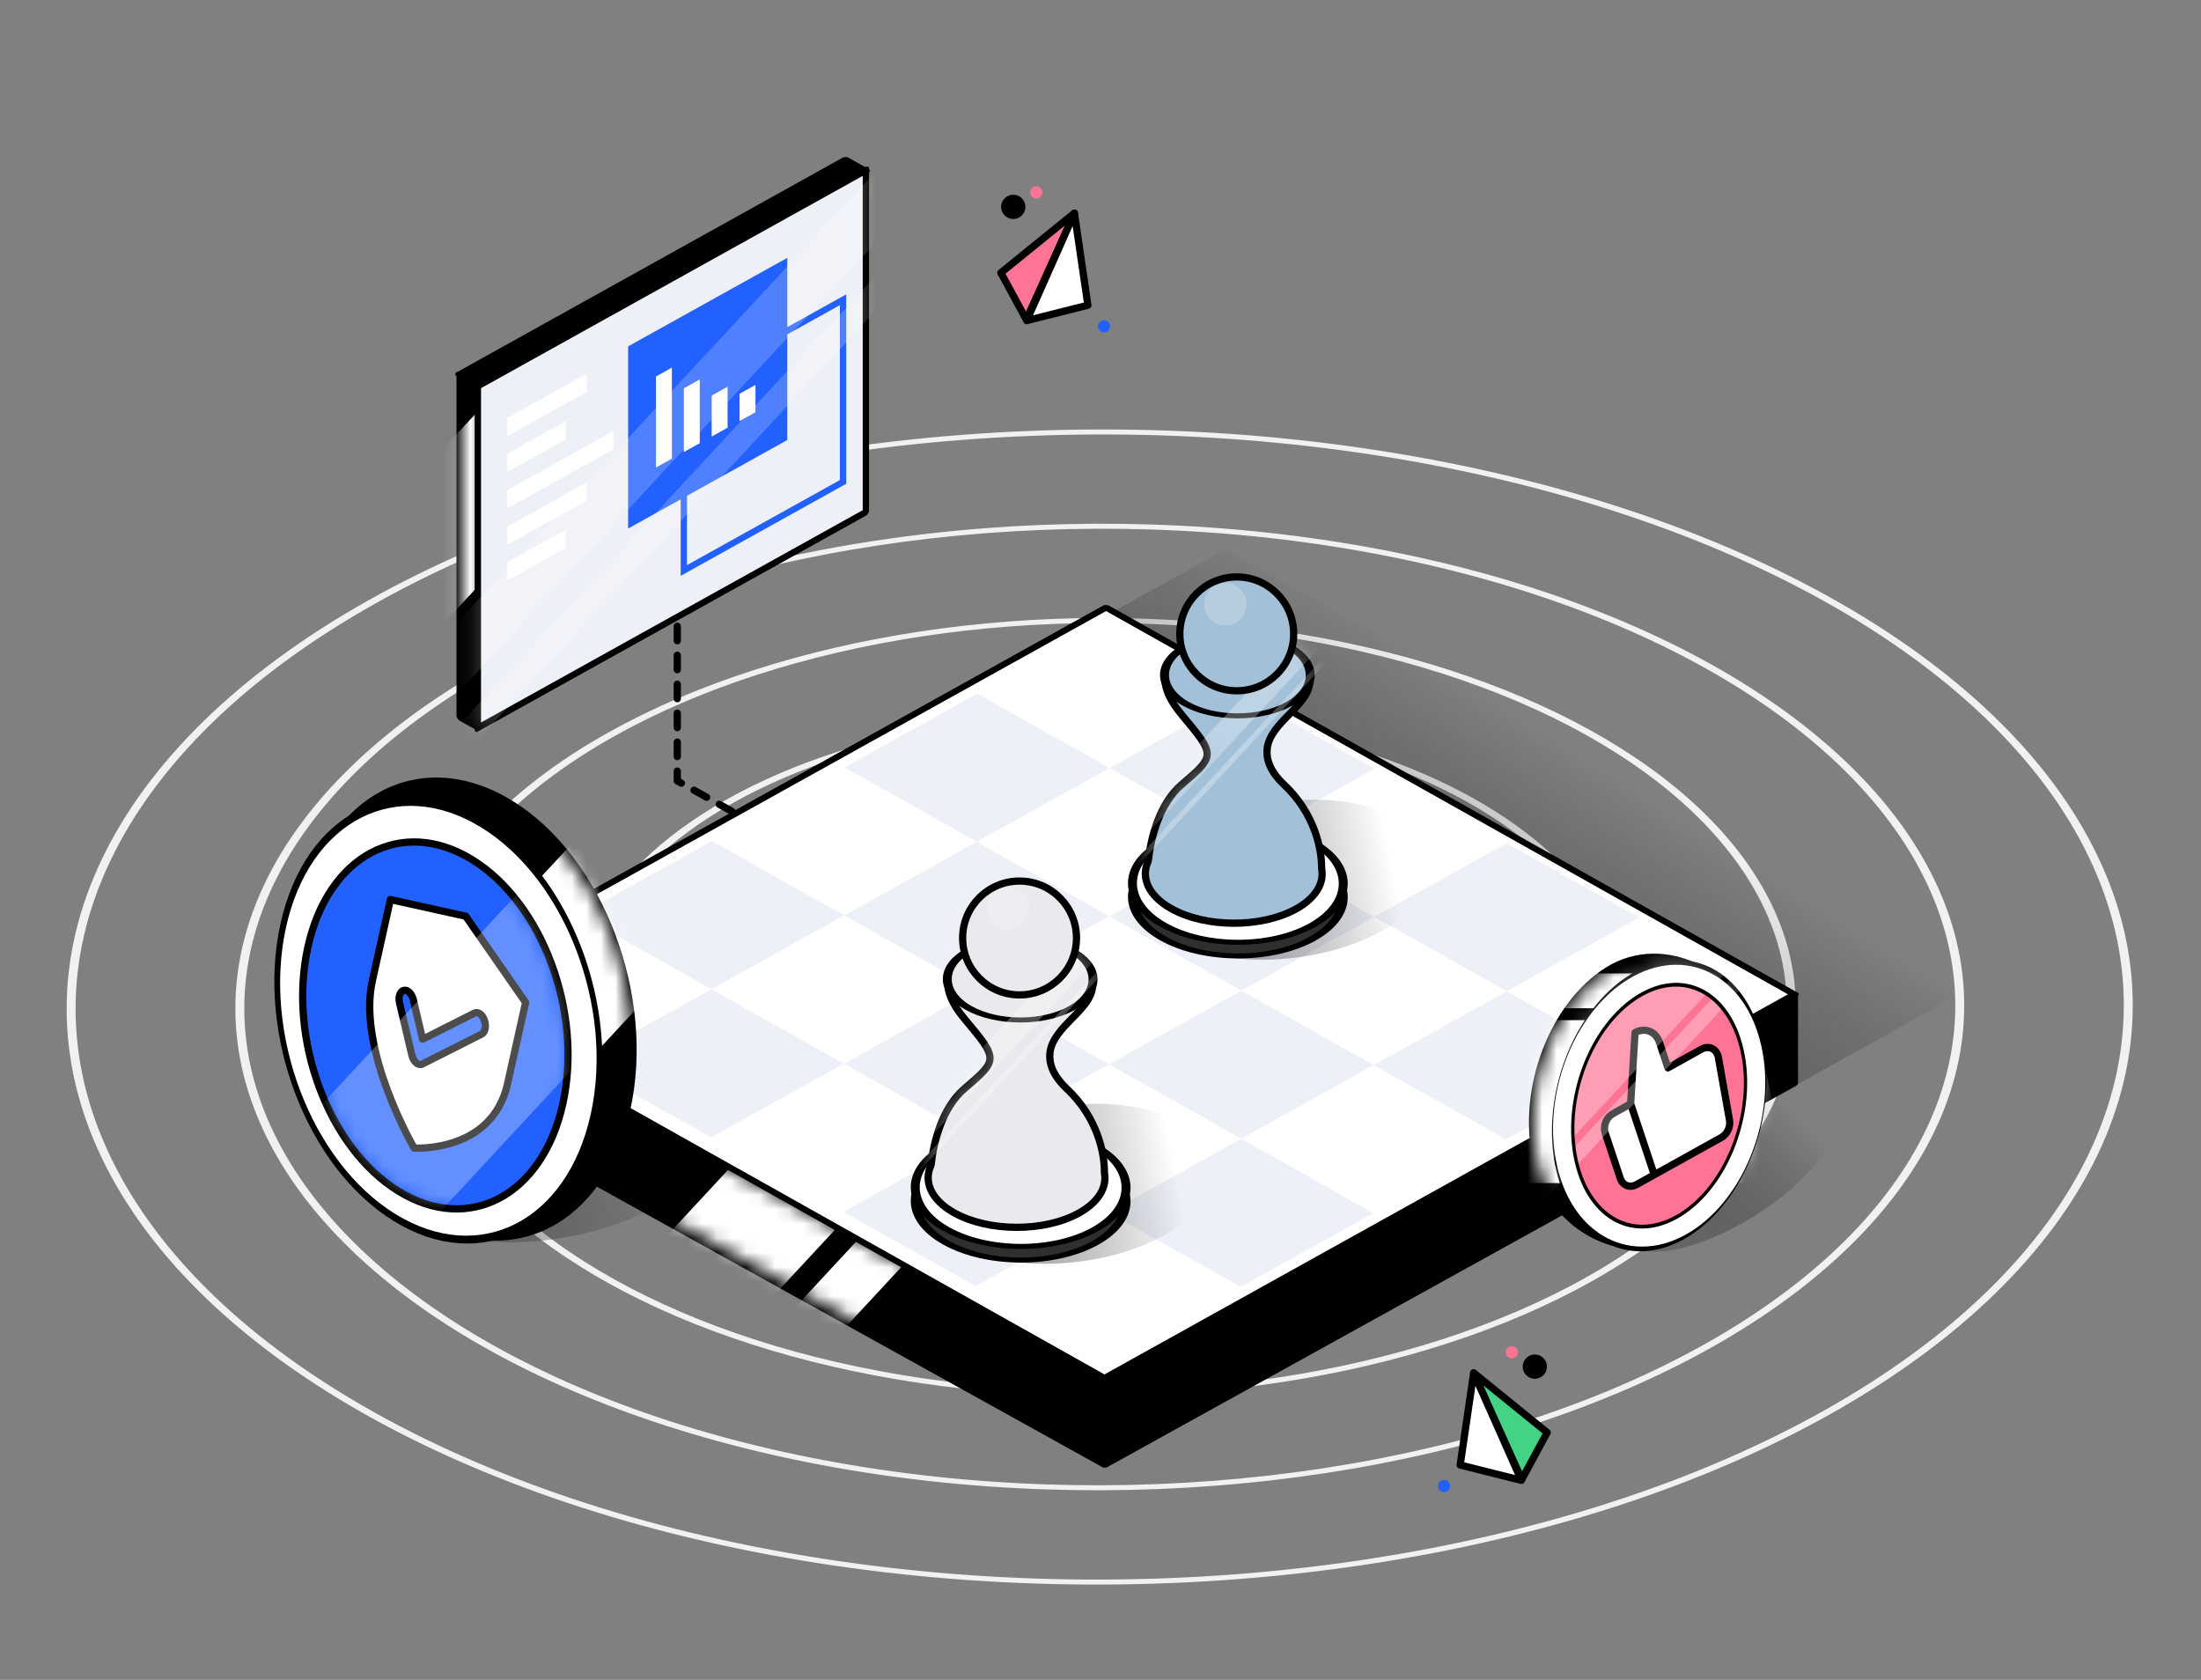 <svg width="152" height="116" viewBox="0 0 152 116" fill="none" xmlns="http://www.w3.org/2000/svg">
<rect x="0" y="0" width="152" height="116" fill="#808080" stroke="none"/>
<g clip-path="url(#clip0_2559_13664)">
<ellipse cx="0.943" cy="0.943" rx="0.943" ry="0.943" transform="matrix(0.874 0.486 -0.872 0.49 75.965 68.724)" stroke="#F1F1F1" stroke-width="0.5"/>
<ellipse cx="10.375" cy="10.375" rx="10.375" ry="10.375" transform="matrix(0.874 0.486 -0.872 0.49 75.951 59.405)" stroke="#F1F1F1" stroke-width="0.5"/>
<ellipse cx="19.807" cy="19.807" rx="19.807" ry="19.807" transform="matrix(0.874 0.486 -0.872 0.49 75.928 50.201)" stroke="#F1F1F1" stroke-width="0.5"/>
<ellipse cx="19.807" cy="19.807" rx="19.807" ry="19.807" transform="matrix(0.874 0.486 -0.872 0.49 75.928 50.201)" stroke="#F1F1F1" stroke-width="0.5"/>
<circle cx="29.239" cy="29.239" r="29.239" transform="matrix(0.874 0.486 -0.872 0.49 75.902 40.996)" stroke="#F1F1F1" stroke-width="0.5"/>
<ellipse cx="38.67" cy="38.67" rx="38.67" ry="38.67" transform="matrix(0.874 0.486 -0.872 0.49 75.88 31.792)" stroke="#F1F1F1" stroke-width="0.5"/>
<circle cx="48.102" cy="48.102" r="48.102" transform="matrix(0.874 0.486 -0.872 0.49 75.855 22.587)" stroke="#F1F1F1" stroke-width="0.5"/>
<circle cx="57.534" cy="57.534" r="57.534" transform="matrix(0.874 0.486 -0.872 0.49 75.83 13.383)" stroke="#F1F1F1" stroke-width="0.5"/>
<path d="M55.787 58.951L46.773 53.92V38.197" stroke="black" stroke-width="0.5" stroke-linecap="round" stroke-linejoin="round" stroke-dasharray="1 1"/>
<rect opacity="0.8" width="26.751" height="60.424" transform="matrix(0.874 -0.486 0.872 0.49 61.26 50.925)" fill="url(#paint0_linear_2559_13664)"/>
<path opacity="0.8" d="M35.988 85.766C42.756 85.506 48.791 82.274 49.468 78.547C50.145 74.82 45.207 72.01 38.439 72.27C31.671 72.53 25.636 75.762 24.959 79.489C24.283 83.216 29.221 86.026 35.988 85.766Z" fill="url(#paint1_linear_2559_13664)"/>
<path d="M28.869 68.441L76.248 94.728V101.089L28.869 74.803V68.441Z" fill="black" stroke="black" stroke-width="0.5" stroke-linejoin="round"/>
<mask id="mask0_2559_13664" style="mask-type:alpha" maskUnits="userSpaceOnUse" x="28" y="68" width="49" height="33">
<path d="M28.87 68.866L76.249 95.157V100.784L28.87 74.493V68.866Z" fill="black"/>
</mask>
<g mask="url(#mask0_2559_13664)">
<rect width="9.465" height="56.493" transform="matrix(-0.522 -0.715 0.746 -0.804 37.036 107.144)" fill="white"/>
<rect width="4.006" height="56.493" transform="matrix(-0.522 -0.715 0.746 -0.804 42.574 108.691)" fill="white"/>
</g>
<path d="M76.332 95.08L123.921 68.744V74.758L76.332 101.094V95.08Z" fill="black" stroke="black" stroke-width="0.5" stroke-linejoin="round"/>
<rect width="54.507" height="54.507" transform="matrix(0.874 -0.486 0.872 0.49 28.743 68.441)" fill="white" stroke="black" stroke-width="0.5" stroke-linejoin="round"/>
<rect width="10.482" height="10.482" transform="matrix(0.874 -0.486 0.872 0.49 30.84 68.262)" fill="white"/>
<rect width="10.482" height="10.482" transform="matrix(0.874 -0.486 0.872 0.49 49.111 78.54)" fill="white"/>
<rect width="10.482" height="10.482" transform="matrix(0.874 -0.486 0.872 0.49 67.384 88.818)" fill="white"/>
<rect width="10.482" height="10.482" transform="matrix(0.874 -0.486 0.872 0.49 39.976 73.401)" fill="#EDF0F7"/>
<rect width="10.482" height="10.482" transform="matrix(0.874 -0.486 0.872 0.49 58.248 83.679)" fill="#EDF0F7"/>
<rect width="10.482" height="10.482" transform="matrix(0.874 -0.486 0.872 0.49 49.165 58.081)" fill="white"/>
<rect width="10.482" height="10.482" transform="matrix(0.874 -0.486 0.872 0.49 67.438 68.359)" fill="white"/>
<rect width="10.482" height="10.482" transform="matrix(0.874 -0.486 0.872 0.49 85.71 78.637)" fill="white"/>
<rect width="10.482" height="10.482" transform="matrix(0.874 -0.486 0.872 0.49 58.301 63.22)" fill="#EDF0F7"/>
<rect width="10.482" height="10.482" transform="matrix(0.874 -0.486 0.872 0.49 76.573 73.498)" fill="#EDF0F7"/>
<rect width="10.482" height="10.482" transform="matrix(0.874 -0.486 0.872 0.49 67.492 47.9)" fill="white"/>
<rect width="10.482" height="10.482" transform="matrix(0.874 -0.486 0.872 0.49 85.764 58.178)" fill="white"/>
<rect width="10.482" height="10.482" transform="matrix(0.874 -0.486 0.872 0.49 104.036 68.455)" fill="white"/>
<rect width="10.482" height="10.482" transform="matrix(0.874 -0.486 0.872 0.49 76.628 53.038)" fill="#EDF0F7"/>
<rect width="10.482" height="10.482" transform="matrix(0.874 -0.486 0.872 0.49 94.9 63.317)" fill="#EDF0F7"/>
<rect width="10.482" height="10.482" transform="matrix(0.874 -0.486 0.872 0.49 40.001 63.171)" fill="#EDF0F7"/>
<rect width="10.482" height="10.482" transform="matrix(0.874 -0.486 0.872 0.49 58.273 73.449)" fill="#EDF0F7"/>
<rect width="10.482" height="10.482" transform="matrix(0.874 -0.486 0.872 0.49 76.545 83.727)" fill="#EDF0F7"/>
<rect width="10.482" height="10.482" transform="matrix(0.874 -0.486 0.872 0.49 49.137 68.31)" fill="white"/>
<rect width="10.482" height="10.482" transform="matrix(0.874 -0.486 0.872 0.49 67.409 78.588)" fill="white"/>
<rect width="10.482" height="10.482" transform="matrix(0.874 -0.486 0.872 0.49 58.328 52.99)" fill="#EDF0F7"/>
<rect width="10.482" height="10.482" transform="matrix(0.874 -0.486 0.872 0.49 76.6 63.268)" fill="#EDF0F7"/>
<rect width="10.482" height="10.482" transform="matrix(0.874 -0.486 0.872 0.49 94.872 73.546)" fill="#EDF0F7"/>
<rect width="10.482" height="10.482" transform="matrix(0.874 -0.486 0.872 0.49 67.464 58.129)" fill="white"/>
<rect width="10.482" height="10.482" transform="matrix(0.874 -0.486 0.872 0.49 85.736 68.407)" fill="white"/>
<path opacity="0.8" d="M87.909 66.253C93.437 66.041 98.366 63.401 98.919 60.357C99.472 57.313 95.439 55.018 89.911 55.23C84.383 55.443 79.454 58.082 78.902 61.126C78.349 64.17 82.382 66.466 87.909 66.253Z" fill="url(#paint2_linear_2559_13664)"/>
<circle cx="5.896" cy="5.896" r="5.896" transform="matrix(0.874 -0.486 0.872 0.49 75.191 61.917)" fill="#2F2F2F" stroke="black" stroke-width="0.5"/>
<circle cx="5.896" cy="5.896" r="5.896" transform="matrix(0.874 -0.486 0.872 0.49 75.191 60.973)" fill="white" stroke="black" stroke-width="0.5"/>
<path fill-rule="evenodd" clip-rule="evenodd" d="M81.062 45.717C80.634 45.986 79.714 47.087 81.599 49.342C83.956 52.161 83.956 52.161 81.599 54.175L81.599 54.175C80.067 55.484 79.469 57.856 79.298 59.456C78.766 60.588 79.293 61.846 80.879 62.738C83.259 64.077 87.124 64.087 89.512 62.761C90.877 62.002 91.463 60.971 91.27 59.976C91.288 58.65 90.802 56.179 88.67 54.175C87.707 53.27 87.425 52.422 87.511 51.686C87.618 50.768 88.342 50.03 89.044 49.313C89.881 48.461 90.687 47.638 90.388 46.58C90.291 46.238 90.045 45.935 89.58 45.717H81.062Z" fill="#A2C0D7"/>
<path d="M81.599 49.342L81.791 49.182L81.599 49.342ZM81.062 45.717V45.467C81.016 45.467 80.969 45.48 80.93 45.505L81.062 45.717ZM81.599 54.175L81.746 54.377C81.751 54.374 81.757 54.37 81.762 54.365L81.599 54.175ZM81.599 54.175L81.452 53.973C81.447 53.977 81.442 53.981 81.437 53.985L81.599 54.175ZM79.298 59.456L79.524 59.562C79.536 59.537 79.544 59.51 79.547 59.483L79.298 59.456ZM80.879 62.738L80.757 62.956L80.879 62.738ZM89.512 62.761L89.633 62.979L89.512 62.761ZM91.27 59.976L91.02 59.973C91.02 59.99 91.021 60.007 91.025 60.024L91.27 59.976ZM88.67 54.175L88.841 53.993L88.67 54.175ZM87.511 51.686L87.759 51.715L87.511 51.686ZM89.044 49.313L89.223 49.489L89.044 49.313ZM90.388 46.58L90.147 46.648V46.648L90.388 46.58ZM89.58 45.717L89.687 45.491C89.653 45.475 89.617 45.467 89.58 45.467V45.717ZM81.791 49.182C80.871 48.081 80.672 47.305 80.712 46.805C80.753 46.307 81.034 46.03 81.195 45.929L80.93 45.505C80.662 45.673 80.269 46.08 80.214 46.764C80.159 47.446 80.442 48.348 81.407 49.502L81.791 49.182ZM81.762 54.365C82.345 53.867 82.803 53.477 83.111 53.134C83.421 52.79 83.617 52.454 83.617 52.061C83.617 51.679 83.431 51.298 83.131 50.862C82.828 50.422 82.377 49.883 81.791 49.182L81.407 49.502C82 50.211 82.433 50.729 82.719 51.145C83.008 51.565 83.117 51.839 83.117 52.061C83.117 52.271 83.018 52.49 82.739 52.8C82.458 53.112 82.031 53.477 81.437 53.985L81.762 54.365ZM81.746 54.377L81.746 54.377L81.452 53.973L81.452 53.973L81.746 54.377ZM79.547 59.483C79.63 58.699 79.819 57.727 80.172 56.795C80.526 55.861 81.039 54.983 81.762 54.365L81.437 53.985C80.628 54.676 80.076 55.639 79.704 56.618C79.333 57.599 79.137 58.614 79.05 59.43L79.547 59.483ZM81.002 62.52C80.24 62.091 79.756 61.588 79.521 61.082C79.289 60.581 79.29 60.062 79.524 59.562L79.072 59.35C78.774 59.983 78.773 60.658 79.067 61.292C79.359 61.92 79.932 62.492 80.757 62.956L81.002 62.52ZM89.39 62.542C88.243 63.18 86.725 63.503 85.193 63.499C83.662 63.495 82.146 63.163 81.002 62.52L80.757 62.956C81.993 63.651 83.599 63.995 85.192 63.999C86.785 64.003 88.393 63.668 89.633 62.979L89.39 62.542ZM91.025 60.024C91.189 60.87 90.706 61.811 89.39 62.542L89.633 62.979C91.048 62.193 91.738 61.072 91.515 59.928L91.025 60.024ZM88.499 54.358C90.569 56.303 91.038 58.7 91.02 59.973L91.52 59.98C91.539 58.6 91.036 56.056 88.841 53.993L88.499 54.358ZM87.263 51.657C87.165 52.491 87.495 53.414 88.499 54.358L88.841 53.993C87.92 53.127 87.685 52.352 87.759 51.715L87.263 51.657ZM88.866 49.139C88.517 49.494 88.147 49.871 87.852 50.278C87.555 50.686 87.323 51.141 87.263 51.657L87.759 51.715C87.806 51.314 87.989 50.941 88.257 50.571C88.526 50.2 88.869 49.85 89.223 49.489L88.866 49.139ZM90.147 46.648C90.273 47.092 90.173 47.49 89.928 47.894C89.677 48.309 89.29 48.706 88.866 49.139L89.223 49.489C89.636 49.068 90.069 48.627 90.356 48.153C90.649 47.669 90.802 47.127 90.628 46.512L90.147 46.648ZM89.474 45.943C89.884 46.136 90.073 46.386 90.147 46.648L90.628 46.512C90.509 46.09 90.206 45.735 89.687 45.491L89.474 45.943ZM81.062 45.967H89.58V45.467H81.062V45.967Z" fill="black"/>
<circle cx="4.076" cy="4.076" r="4.076" transform="matrix(0.874 -0.486 0.872 0.49 78.336 46.602)" fill="#A2C0D7" stroke="black" stroke-width="0.5"/>
<mask id="mask1_2559_13664" style="mask-type:alpha" maskUnits="userSpaceOnUse" x="78" y="43" width="14" height="21">
<path fill-rule="evenodd" clip-rule="evenodd" d="M90.451 46.958C90.623 46.135 90.145 45.276 89.016 44.641C87.054 43.537 83.868 43.529 81.901 44.622C80.759 45.256 80.278 46.122 80.458 46.952C80.466 47.53 80.743 48.317 81.6 49.342C83.957 52.161 83.957 52.161 81.6 54.175L81.6 54.175C80.068 55.484 79.47 57.856 79.299 59.456C78.767 60.588 79.294 61.846 80.88 62.738C83.26 64.077 87.125 64.087 89.513 62.761C90.878 62.002 91.464 60.971 91.271 59.976C91.289 58.65 90.804 56.179 88.671 54.175C87.708 53.27 87.426 52.421 87.512 51.686C87.619 50.768 88.343 50.03 89.045 49.313C89.779 48.565 90.49 47.84 90.451 46.958Z" fill="#FBFDFF"/>
<path d="M89.016 44.641L89.139 44.423L89.016 44.641ZM90.451 46.958L90.206 46.907C90.202 46.927 90.2 46.948 90.201 46.969L90.451 46.958ZM81.901 44.622L81.779 44.404L81.901 44.622ZM80.458 46.952L80.708 46.949C80.708 46.932 80.706 46.915 80.703 46.899L80.458 46.952ZM81.6 49.342L81.792 49.181L81.6 49.342ZM81.6 54.175L81.747 54.377C81.752 54.373 81.758 54.369 81.763 54.365L81.6 54.175ZM81.6 54.175L81.453 53.973C81.448 53.977 81.443 53.981 81.438 53.985L81.6 54.175ZM79.299 59.456L79.525 59.562C79.537 59.537 79.545 59.51 79.548 59.483L79.299 59.456ZM80.88 62.738L80.758 62.956L80.88 62.738ZM89.513 62.761L89.634 62.979L89.513 62.761ZM91.271 59.976L91.021 59.973C91.021 59.99 91.022 60.007 91.025 60.024L91.271 59.976ZM88.671 54.175L88.842 53.993L88.671 54.175ZM87.512 51.686L87.263 51.657V51.657L87.512 51.686ZM89.045 49.313L89.224 49.488V49.488L89.045 49.313ZM88.894 44.859C89.972 45.466 90.347 46.233 90.206 46.907L90.696 47.009C90.899 46.036 90.318 45.086 89.139 44.423L88.894 44.859ZM82.022 44.841C82.96 44.32 84.203 44.054 85.46 44.058C86.717 44.061 87.959 44.333 88.894 44.859L89.139 44.423C88.112 43.845 86.78 43.561 85.461 43.558C84.143 43.554 82.81 43.831 81.779 44.404L82.022 44.841ZM80.703 46.899C80.555 46.22 80.932 45.447 82.022 44.841L81.779 44.404C80.587 45.066 80.001 46.023 80.214 47.005L80.703 46.899ZM80.208 46.955C80.217 47.612 80.531 48.453 81.408 49.502L81.792 49.181C80.956 48.181 80.715 47.449 80.708 46.949L80.208 46.955ZM81.408 49.502C82.001 50.211 82.434 50.729 82.72 51.145C83.009 51.565 83.118 51.839 83.118 52.06C83.118 52.271 83.019 52.49 82.74 52.799C82.459 53.112 82.032 53.477 81.438 53.985L81.763 54.365C82.346 53.866 82.803 53.476 83.112 53.134C83.422 52.789 83.618 52.454 83.618 52.06C83.618 51.678 83.432 51.297 83.132 50.861C82.829 50.422 82.378 49.882 81.792 49.181L81.408 49.502ZM81.453 53.973L81.453 53.973L81.747 54.377L81.747 54.377L81.453 53.973ZM81.438 53.985C80.629 54.676 80.076 55.638 79.705 56.618C79.334 57.599 79.138 58.614 79.05 59.43L79.548 59.483C79.631 58.699 79.82 57.727 80.173 56.795C80.527 55.861 81.04 54.983 81.763 54.365L81.438 53.985ZM79.073 59.35C78.775 59.983 78.774 60.658 79.069 61.292C79.36 61.92 79.933 62.492 80.758 62.956L81.003 62.52C80.24 62.091 79.757 61.588 79.522 61.082C79.29 60.581 79.291 60.062 79.525 59.562L79.073 59.35ZM80.758 62.956C81.994 63.651 83.6 63.995 85.193 63.999C86.786 64.003 88.394 63.668 89.634 62.979L89.391 62.542C88.244 63.18 86.726 63.503 85.194 63.499C83.663 63.495 82.147 63.163 81.003 62.52L80.758 62.956ZM89.634 62.979C91.049 62.193 91.739 61.072 91.516 59.928L91.025 60.024C91.19 60.87 90.707 61.811 89.391 62.542L89.634 62.979ZM91.521 59.98C91.54 58.6 91.037 56.056 88.842 53.993L88.5 54.357C90.57 56.303 91.039 58.7 91.021 59.973L91.521 59.98ZM88.842 53.993C87.921 53.127 87.686 52.352 87.76 51.715L87.263 51.657C87.166 52.491 87.496 53.414 88.5 54.357L88.842 53.993ZM87.76 51.715C87.807 51.314 87.99 50.94 88.257 50.571C88.527 50.2 88.87 49.849 89.224 49.488L88.867 49.138C88.518 49.494 88.148 49.871 87.853 50.277C87.556 50.686 87.324 51.14 87.263 51.657L87.76 51.715ZM89.224 49.488C89.587 49.118 89.965 48.733 90.244 48.327C90.526 47.917 90.724 47.462 90.701 46.947L90.201 46.969C90.218 47.336 90.08 47.684 89.832 48.044C89.582 48.408 89.238 48.76 88.867 49.138L89.224 49.488Z" fill="black"/>
</mask>
<g mask="url(#mask1_2559_13664)">
<rect opacity="0.3" width="1.814" height="56.493" transform="matrix(-0.522 -0.715 0.746 -0.804 58.947 79.414)" fill="white"/>
<rect opacity="0.3" width="0.43" height="56.493" transform="matrix(-0.522 -0.715 0.746 -0.804 59.574 80.261)" fill="white"/>
</g>
<ellipse cx="85.41" cy="43.769" rx="3.931" ry="3.931" fill="#A2C0D7" stroke="black" stroke-width="0.5"/>
<circle opacity="0.2" cx="84.625" cy="41.724" r="1.468" fill="white"/>
<rect width="30.493" height="1.572" transform="matrix(0.874 -0.486 0.872 0.49 31.743 25.84)" fill="black" stroke="black" stroke-width="0.5" stroke-linejoin="round"/>
<rect width="1.365" height="23.585" transform="matrix(0.874 0.486 0 1 31.743 25.934)" fill="black" stroke="black" stroke-width="0.5" stroke-linejoin="round"/>
<mask id="mask2_2559_13664" style="mask-type:alpha" maskUnits="userSpaceOnUse" x="31" y="25" width="3" height="26">
<rect width="1.646" height="23.585" transform="matrix(0.874 0.486 0 1 31.888 25.898)" fill="black"/>
</mask>
<g mask="url(#mask2_2559_13664)">
<rect width="9.465" height="56.493" transform="matrix(-0.522 -0.715 0.746 -0.804 24.457 49.702)" fill="white"/>
</g>
<rect width="30.66" height="23.585" transform="matrix(0.874 -0.486 0 1 33.001 26.674)" fill="#EDF0F7" stroke="black" stroke-width="0.5" stroke-linejoin="round"/>
<path d="M74.198 14.718L70.876 22.072L69.121 18.834L74.198 14.718Z" fill="#FF7495" stroke="black" stroke-width="0.5" stroke-linejoin="round"/>
<path d="M74.198 14.719L75.13 21.077L70.905 22.137L74.198 14.719Z" fill="#FEFFFF" stroke="black" stroke-width="0.5" stroke-linejoin="round"/>
<circle cx="69.975" cy="14.284" r="0.839" transform="rotate(-5.494 69.975 14.284)" fill="black"/>
<circle cx="71.564" cy="13.289" r="0.419" transform="rotate(-5.494 71.564 13.289)" fill="#FF7495"/>
<circle cx="76.244" cy="22.527" r="0.419" transform="rotate(-5.494 76.244 22.527)" fill="#2260FF"/>
<path d="M101.771 94.801L105.093 102.156L106.847 98.918L101.771 94.801Z" fill="#44D384" stroke="black" stroke-width="0.5" stroke-linejoin="round"/>
<path d="M101.771 94.802L100.839 101.161L105.064 102.22L101.771 94.802Z" fill="#FEFFFF" stroke="black" stroke-width="0.5" stroke-linejoin="round"/>
<circle cx="0.839" cy="0.839" r="0.839" transform="matrix(-0.995 -0.096 -0.096 0.995 106.91 93.614)" fill="black"/>
<circle cx="0.419" cy="0.419" r="0.419" transform="matrix(-0.995 -0.096 -0.096 0.995 104.864 92.996)" fill="#FF7495"/>
<circle cx="0.419" cy="0.419" r="0.419" transform="matrix(-0.995 -0.096 -0.096 0.995 100.184 102.233)" fill="#2260FF"/>
<rect width="12.579" height="12.579" transform="matrix(0.874 -0.486 0 1 47.226 26.812)" stroke="#2260FF" stroke-width="0.5"/>
<rect width="12.579" height="12.579" transform="matrix(0.874 -0.486 0 1 43.377 23.918)" fill="#2260FF"/>
<rect width="1.258" height="6.289" transform="matrix(0.874 -0.486 0 1 45.301 25.994)" fill="white"/>
<rect width="1.258" height="4.402" transform="matrix(0.874 -0.486 0 1 47.226 26.812)" fill="white"/>
<rect width="1.258" height="2.83" transform="matrix(0.874 -0.486 0 1 49.149 27.315)" fill="white"/>
<rect width="1.258" height="1.887" transform="matrix(0.874 -0.486 0 1 51.074 27.19)" fill="white"/>
<g opacity="0.2">
<mask id="mask3_2559_13664" style="mask-type:alpha" maskUnits="userSpaceOnUse" x="32" y="11" width="29" height="40">
<rect width="30.66" height="23.585" transform="matrix(0.874 -0.486 -5.7068e-09 1 33.003 26.674)" fill="#EDF0F7" stroke="black" stroke-width="0.5" stroke-linejoin="round"/>
</mask>
<g mask="url(#mask3_2559_13664)">
<rect width="3.863" height="56.493" transform="matrix(-0.522 -0.715 0.746 -0.804 21.956 58.274)" fill="white"/>
<rect width="1.886" height="56.493" transform="matrix(-0.522 -0.715 0.746 -0.804 22.182 62.73)" fill="white"/>
</g>
</g>
<rect width="1.258" height="6.289" transform="matrix(-3.82106e-08 1 -0.874 0.486 40.53 25.798)" fill="white"/>
<rect width="1.258" height="6.289" transform="matrix(-3.82106e-08 1 -0.874 0.486 40.53 33.3)" fill="white"/>
<rect width="1.258" height="8.386" transform="matrix(-3.82106e-08 1 -0.874 0.486 42.362 29.766)" fill="white"/>
<rect width="1.258" height="4.612" transform="matrix(-3.82106e-08 1 -0.874 0.486 39.065 29.083)" fill="white"/>
<rect width="1.258" height="4.612" transform="matrix(-3.82106e-08 1 -0.874 0.486 39.065 36.586)" fill="white"/>
<path opacity="0.8" d="M120.423 84.406C124.514 82.076 127.362 78.671 126.784 76.802C126.206 74.932 122.421 75.305 118.33 77.635C114.239 79.965 111.391 83.37 111.969 85.239C112.547 87.109 116.332 86.736 120.423 84.406Z" fill="url(#paint3_linear_2559_13664)"/>
<path opacity="0.2" d="M77.173 67.929C76.679 67.497 76.397 67.033 76.252 66.591C75.873 65.434 77.257 64.325 77.802 65.413C76.963 65.078 77.033 66.951 77.173 67.929Z" fill="white"/>
<path opacity="0.8" d="M72.909 87.253C78.437 87.041 83.366 84.401 83.919 81.357C84.472 78.313 80.439 76.018 74.911 76.23C69.383 76.442 64.454 79.082 63.902 82.126C63.349 85.17 67.382 87.466 72.909 87.253Z" fill="url(#paint4_linear_2559_13664)"/>
<circle cx="5.896" cy="5.896" r="5.896" transform="matrix(0.874 -0.486 0.872 0.49 60.191 82.917)" fill="#2F2F2F" stroke="black" stroke-width="0.5"/>
<circle cx="5.896" cy="5.896" r="5.896" transform="matrix(0.874 -0.486 0.872 0.49 60.191 81.973)" fill="white" stroke="black" stroke-width="0.5"/>
<path fill-rule="evenodd" clip-rule="evenodd" d="M66.062 66.717C65.634 66.986 64.714 68.087 66.599 70.342C68.956 73.161 68.956 73.161 66.599 75.175L66.599 75.175C65.067 76.484 64.469 78.856 64.298 80.456C63.766 81.588 64.293 82.846 65.879 83.738C68.259 85.077 72.124 85.087 74.512 83.761C75.877 83.002 76.463 81.971 76.27 80.976C76.288 79.65 75.802 77.179 73.67 75.175C72.707 74.27 72.425 73.422 72.511 72.686C72.618 71.768 73.342 71.03 74.044 70.314C74.881 69.461 75.687 68.638 75.388 67.58C75.291 67.238 75.045 66.936 74.58 66.717H66.062Z" fill="#E9EAED"/>
<path d="M66.599 70.342L66.791 70.182V70.182L66.599 70.342ZM66.062 66.717V66.467C66.016 66.467 65.969 66.48 65.93 66.505L66.062 66.717ZM66.599 75.175L66.746 75.377C66.751 75.374 66.757 75.37 66.762 75.365L66.599 75.175ZM66.599 75.175L66.452 74.973C66.447 74.977 66.442 74.981 66.437 74.985L66.599 75.175ZM64.298 80.456L64.524 80.562C64.536 80.537 64.544 80.51 64.547 80.483L64.298 80.456ZM65.879 83.738L65.757 83.956L65.879 83.738ZM74.512 83.761L74.39 83.542L74.512 83.761ZM76.27 80.976L76.02 80.973C76.02 80.99 76.021 81.007 76.025 81.024L76.27 80.976ZM73.67 75.175L73.841 74.993L73.67 75.175ZM72.511 72.686L72.759 72.715L72.511 72.686ZM74.044 70.314L73.866 70.138H73.866L74.044 70.314ZM75.388 67.58L75.147 67.648V67.648L75.388 67.58ZM74.58 66.717L74.687 66.491C74.653 66.475 74.617 66.467 74.58 66.467V66.717ZM66.791 70.182C65.871 69.081 65.672 68.305 65.712 67.805C65.753 67.307 66.034 67.03 66.195 66.929L65.93 66.505C65.662 66.673 65.269 67.08 65.214 67.764C65.159 68.445 65.442 69.348 66.407 70.502L66.791 70.182ZM66.762 75.365C67.345 74.867 67.803 74.477 68.111 74.134C68.421 73.79 68.617 73.454 68.617 73.061C68.617 72.679 68.431 72.298 68.131 71.862C67.828 71.422 67.377 70.883 66.791 70.182L66.407 70.502C67 71.211 67.433 71.729 67.719 72.145C68.008 72.565 68.117 72.839 68.117 73.061C68.117 73.271 68.018 73.49 67.739 73.8C67.458 74.112 67.031 74.477 66.437 74.985L66.762 75.365ZM66.746 75.377L66.746 75.377L66.452 74.973L66.452 74.973L66.746 75.377ZM64.547 80.483C64.63 79.698 64.819 78.727 65.172 77.795C65.526 76.861 66.039 75.983 66.762 75.365L66.437 74.985C65.628 75.676 65.076 76.638 64.704 77.618C64.333 78.599 64.137 79.614 64.05 80.43L64.547 80.483ZM66.002 83.52C65.24 83.091 64.756 82.588 64.521 82.082C64.289 81.581 64.29 81.061 64.524 80.562L64.072 80.35C63.774 80.983 63.773 81.658 64.067 82.292C64.359 82.92 64.932 83.492 65.757 83.956L66.002 83.52ZM74.39 83.542C73.243 84.18 71.725 84.503 70.193 84.499C68.662 84.495 67.146 84.163 66.002 83.52L65.757 83.956C66.993 84.651 68.599 84.995 70.192 84.999C71.785 85.003 73.393 84.668 74.633 83.979L74.39 83.542ZM76.025 81.024C76.189 81.87 75.706 82.811 74.39 83.542L74.633 83.979C76.048 83.193 76.738 82.072 76.515 80.928L76.025 81.024ZM73.499 75.358C75.569 77.303 76.038 79.7 76.02 80.973L76.52 80.98C76.539 79.6 76.036 77.056 73.841 74.993L73.499 75.358ZM72.263 72.657C72.165 73.491 72.495 74.414 73.499 75.358L73.841 74.993C72.92 74.127 72.685 73.352 72.759 72.715L72.263 72.657ZM73.866 70.138C73.517 70.494 73.147 70.871 72.852 71.278C72.555 71.686 72.323 72.141 72.263 72.657L72.759 72.715C72.806 72.314 72.989 71.941 73.257 71.571C73.526 71.2 73.869 70.85 74.223 70.489L73.866 70.138ZM75.147 67.648C75.273 68.092 75.173 68.49 74.928 68.894C74.677 69.309 74.29 69.707 73.866 70.138L74.223 70.489C74.636 70.068 75.069 69.627 75.356 69.153C75.649 68.669 75.802 68.127 75.628 67.512L75.147 67.648ZM74.474 66.943C74.884 67.136 75.073 67.386 75.147 67.648L75.628 67.512C75.509 67.09 75.206 66.735 74.687 66.491L74.474 66.943ZM66.062 66.967H74.58V66.467H66.062V66.967Z" fill="black"/>
<circle cx="4.076" cy="4.076" r="4.076" transform="matrix(0.874 -0.486 0.872 0.49 63.336 67.602)" fill="#E9EAED" stroke="black" stroke-width="0.5"/>
<mask id="mask4_2559_13664" style="mask-type:alpha" maskUnits="userSpaceOnUse" x="63" y="64" width="14" height="21">
<path fill-rule="evenodd" clip-rule="evenodd" d="M75.451 67.958C75.623 67.135 75.145 66.276 74.016 65.641C72.054 64.537 68.868 64.529 66.901 65.622C65.759 66.256 65.278 67.122 65.458 67.952C65.466 68.53 65.743 69.317 66.6 70.342C68.957 73.161 68.957 73.161 66.6 75.175L66.6 75.175C65.068 76.484 64.47 78.856 64.299 80.456C63.767 81.588 64.294 82.846 65.88 83.738C68.26 85.077 72.125 85.087 74.513 83.761C75.878 83.002 76.464 81.971 76.271 80.976C76.289 79.65 75.804 77.179 73.671 75.175C72.708 74.27 72.426 73.421 72.512 72.686C72.619 71.768 73.343 71.03 74.045 70.313C74.779 69.565 75.49 68.84 75.451 67.958Z" fill="#FBFDFF"/>
<path d="M74.016 65.641L74.139 65.423L74.016 65.641ZM75.451 67.958L75.206 67.907C75.202 67.927 75.2 67.948 75.201 67.969L75.451 67.958ZM66.901 65.622L66.779 65.404L66.901 65.622ZM65.458 67.952L65.708 67.949C65.708 67.932 65.706 67.915 65.703 67.899L65.458 67.952ZM66.6 70.342L66.792 70.181L66.6 70.342ZM66.6 75.175L66.747 75.377C66.752 75.373 66.758 75.369 66.763 75.365L66.6 75.175ZM66.6 75.175L66.453 74.973C66.448 74.977 66.443 74.981 66.438 74.985L66.6 75.175ZM64.299 80.456L64.525 80.562C64.537 80.537 64.545 80.51 64.548 80.483L64.299 80.456ZM65.88 83.738L65.758 83.956L65.88 83.738ZM74.513 83.761L74.634 83.979L74.513 83.761ZM76.271 80.976L76.021 80.973C76.021 80.99 76.022 81.007 76.025 81.024L76.271 80.976ZM73.671 75.175L73.842 74.993L73.671 75.175ZM72.512 72.686L72.263 72.657V72.657L72.512 72.686ZM74.045 70.313L74.224 70.488V70.488L74.045 70.313ZM73.894 65.859C74.972 66.466 75.347 67.233 75.206 67.907L75.696 68.009C75.899 67.036 75.318 66.086 74.139 65.423L73.894 65.859ZM67.022 65.841C67.96 65.32 69.203 65.055 70.46 65.058C71.717 65.061 72.959 65.333 73.894 65.859L74.139 65.423C73.112 64.845 71.78 64.561 70.461 64.558C69.143 64.554 67.81 64.831 66.779 65.404L67.022 65.841ZM65.703 67.899C65.555 67.22 65.932 66.447 67.022 65.841L66.779 65.404C65.587 66.066 65.001 67.023 65.214 68.005L65.703 67.899ZM65.208 67.955C65.217 68.612 65.531 69.453 66.408 70.502L66.792 70.181C65.956 69.181 65.715 68.448 65.708 67.949L65.208 67.955ZM66.408 70.502C67.001 71.211 67.434 71.729 67.72 72.145C68.009 72.565 68.118 72.838 68.118 73.061C68.118 73.271 68.019 73.49 67.74 73.799C67.459 74.112 67.032 74.477 66.438 74.985L66.763 75.365C67.346 74.866 67.803 74.476 68.112 74.134C68.422 73.789 68.618 73.454 68.618 73.061C68.618 72.678 68.432 72.297 68.132 71.861C67.829 71.421 67.378 70.882 66.792 70.181L66.408 70.502ZM66.453 74.973L66.453 74.973L66.747 75.377L66.747 75.377L66.453 74.973ZM66.438 74.985C65.629 75.676 65.076 76.638 64.705 77.618C64.334 78.599 64.138 79.614 64.05 80.43L64.548 80.483C64.631 79.698 64.82 78.727 65.173 77.795C65.527 76.861 66.04 75.983 66.763 75.365L66.438 74.985ZM64.073 80.35C63.775 80.983 63.774 81.658 64.069 82.292C64.36 82.92 64.933 83.492 65.758 83.956L66.003 83.52C65.24 83.091 64.757 82.588 64.522 82.082C64.29 81.581 64.291 81.061 64.525 80.562L64.073 80.35ZM65.758 83.956C66.994 84.651 68.6 84.995 70.193 84.999C71.786 85.003 73.394 84.668 74.634 83.979L74.391 83.542C73.244 84.18 71.726 84.503 70.194 84.499C68.663 84.495 67.147 84.163 66.003 83.52L65.758 83.956ZM74.634 83.979C76.049 83.193 76.739 82.072 76.516 80.928L76.025 81.024C76.19 81.87 75.707 82.811 74.391 83.542L74.634 83.979ZM76.521 80.98C76.54 79.6 76.037 77.056 73.842 74.993L73.5 75.357C75.57 77.303 76.039 79.7 76.021 80.973L76.521 80.98ZM73.842 74.993C72.921 74.127 72.686 73.352 72.76 72.715L72.263 72.657C72.166 73.491 72.496 74.414 73.5 75.357L73.842 74.993ZM72.76 72.715C72.807 72.314 72.99 71.94 73.257 71.571C73.527 71.2 73.87 70.849 74.224 70.488L73.867 70.138C73.518 70.494 73.148 70.871 72.853 71.277C72.556 71.686 72.324 72.14 72.263 72.657L72.76 72.715ZM74.224 70.488C74.587 70.118 74.965 69.734 75.244 69.327C75.526 68.918 75.724 68.462 75.701 67.947L75.201 67.969C75.218 68.335 75.08 68.684 74.832 69.044C74.582 69.408 74.238 69.76 73.867 70.138L74.224 70.488Z" fill="black"/>
</mask>
<g mask="url(#mask4_2559_13664)">
<rect opacity="0.3" width="1.814" height="56.493" transform="matrix(-0.522 -0.715 0.746 -0.804 43.947 100.414)" fill="white"/>
<rect opacity="0.3" width="0.43" height="56.493" transform="matrix(-0.522 -0.715 0.746 -0.804 44.574 101.261)" fill="white"/>
</g>
<ellipse cx="70.41" cy="64.769" rx="3.931" ry="3.931" fill="#E9EAED" stroke="black" stroke-width="0.5"/>
<circle opacity="0.2" cx="69.625" cy="62.724" r="1.468" fill="white"/>
<path d="M121.232 72.052C122.312 76.912 120.085 82.766 116.257 85.126C112.43 87.486 107.19 84.922 106.11 80.062C105.03 75.202 107.257 69.349 111.085 66.989C114.912 64.628 120.152 67.192 121.232 72.052Z" fill="black" stroke="black" stroke-width="0.5"/>
<mask id="mask5_2559_13664" style="mask-type:alpha" maskUnits="userSpaceOnUse" x="105" y="66" width="17" height="21">
<path d="M121.233 72.052C122.313 76.912 120.086 82.766 116.258 85.126C112.43 87.486 107.23 84.947 106.15 80.086C105.07 75.226 107.297 69.373 111.125 67.013C114.952 64.653 120.153 67.192 121.233 72.052Z" fill="black"/>
</mask>
<g mask="url(#mask5_2559_13664)">
<rect width="20.65" height="2.463" transform="matrix(1 0 0.217 0.976 99.796 67.218)" fill="white"/>
<rect width="20.65" height="11.53" transform="matrix(1 0 0.217 0.976 100.513 70.441)" fill="white"/>
</g>
<ellipse cx="9.015" cy="9.015" rx="9.015" ry="9.015" transform="matrix(0.769 -0.474 0.217 0.976 105.693 71.822)" fill="#FF7495" stroke="black" stroke-width="0.5"/>
<path d="M115.185 73.736L114.592 71.955C114.474 71.601 114.231 71.333 113.917 71.211C113.602 71.089 113.243 71.122 112.916 71.303L112.611 76.221L114.243 81.118L118.87 78.548C119.069 78.44 119.236 78.258 119.34 78.035C119.444 77.813 119.479 77.564 119.438 77.335L118.669 73.014C118.644 72.876 118.593 72.751 118.518 72.645C118.444 72.54 118.348 72.457 118.237 72.403C118.127 72.349 118.004 72.325 117.878 72.332C117.752 72.34 117.626 72.378 117.507 72.446L115.185 73.736ZM114.243 81.118L113.013 81.802C112.795 81.923 112.555 81.945 112.346 81.863C112.136 81.782 111.974 81.603 111.896 81.367L110.857 78.251C110.778 78.015 110.789 77.74 110.887 77.488C110.986 77.235 111.163 77.026 111.38 76.905L112.611 76.221" fill="white"/>
<path d="M112.611 76.221L112.916 71.303C113.243 71.122 113.602 71.089 113.917 71.211C114.231 71.333 114.474 71.601 114.592 71.955L115.185 73.736L117.507 72.446C117.626 72.378 117.752 72.34 117.878 72.332C118.004 72.325 118.127 72.349 118.237 72.403C118.348 72.457 118.444 72.54 118.518 72.645C118.593 72.751 118.644 72.876 118.669 73.014L119.438 77.335C119.479 77.564 119.444 77.813 119.34 78.035C119.236 78.258 119.069 78.44 118.87 78.548L114.243 81.118M112.611 76.221L114.243 81.118M112.611 76.221L111.38 76.905C111.163 77.026 110.986 77.235 110.887 77.488C110.789 77.74 110.778 78.015 110.857 78.251L111.896 81.367C111.974 81.603 112.136 81.782 112.346 81.863C112.555 81.945 112.795 81.923 113.013 81.802L114.243 81.118" stroke="black" stroke-width="0.5" stroke-linecap="round" stroke-linejoin="round"/>
<mask id="mask6_2559_13664" style="mask-type:alpha" maskUnits="userSpaceOnUse" x="107" y="66" width="15" height="21">
<ellipse cx="9.015" cy="9.015" rx="9.015" ry="9.015" transform="matrix(0.769 -0.474 0.217 0.976 105.693 71.822)" fill="#FF7495" stroke="black" stroke-width="0.5"/>
</mask>
<g mask="url(#mask6_2559_13664)">
<rect opacity="0.3" width="7.566" height="33.24" transform="matrix(-0.522 -0.715 0.746 -0.804 96.422 91.708)" fill="white"/>
<rect opacity="0.3" width="1.136" height="33.24" transform="matrix(-0.522 -0.715 0.746 -0.804 97.679 92.56)" fill="white"/>
</g>
<path d="M120.933 72.43C121.924 76.886 119.881 82.252 116.372 84.416C112.863 86.58 109.216 84.722 108.226 80.266C107.235 75.811 109.277 70.444 112.787 68.281C116.296 66.117 119.943 67.975 120.933 72.43Z" stroke="black" stroke-width="1.5"/>
<path d="M121.029 72.371C122.035 76.894 119.962 82.342 116.399 84.538C112.837 86.735 109.135 84.849 108.129 80.326C107.124 75.803 109.197 70.355 112.759 68.159C116.322 65.962 120.024 67.848 121.029 72.371Z" stroke="white" stroke-width="1.25"/>
<circle cx="14.481" cy="14.481" r="14.481" transform="matrix(0.769 0.474 -0.217 0.976 24.201 48.68)" fill="black" stroke="black" stroke-width="0.5" stroke-miterlimit="10"/>
<mask id="mask7_2559_13664" style="mask-type:alpha" maskUnits="userSpaceOnUse" x="20" y="53" width="24" height="33">
<circle cx="14.481" cy="14.481" r="14.481" transform="matrix(0.769 0.474 -0.217 0.976 24.06 48.68)" fill="black"/>
</mask>
<g mask="url(#mask7_2559_13664)">
<rect width="12.685" height="75.042" transform="matrix(-0.522 -0.715 0.746 -0.804 4.71 111.95)" fill="white"/>
</g>
<circle cx="13.924" cy="13.924" r="13.924" transform="matrix(0.769 0.474 -0.217 0.976 22.588 50.296)" fill="white" stroke="black" stroke-width="0.5" stroke-miterlimit="10"/>
<path d="M38.864 76.234C37.458 82.56 32.377 85.247 27.521 82.253C22.665 79.258 19.859 71.708 21.265 65.381C22.67 59.055 27.752 56.368 32.608 59.362C37.463 62.357 40.27 69.907 38.864 76.234Z" fill="#2260FF" stroke="black" stroke-width="0.5"/>
<path d="M28.605 79.275C28.605 79.275 33.985 79.626 35.053 74.823L36.298 69.219L32.163 63.266L26.96 62.116L25.715 67.719C24.648 72.522 28.605 79.275 28.605 79.275Z" fill="white" stroke="black" stroke-width="0.5" stroke-linecap="round" stroke-linejoin="round"/>
<path fill-rule="evenodd" clip-rule="evenodd" d="M33.457 70.457C33.593 70.859 33.506 71.284 33.261 71.408L29.164 73.475C29.035 73.54 28.881 73.509 28.742 73.391C28.604 73.272 28.494 73.078 28.443 72.859L27.591 69.249C27.493 68.834 27.627 68.447 27.889 68.385C28.151 68.324 28.443 68.611 28.541 69.026L29.186 71.76L32.767 69.954C33.012 69.83 33.321 70.056 33.457 70.457Z" fill="#2260FF" stroke="black" stroke-width="0.5" stroke-linecap="round" stroke-linejoin="round"/>
<mask id="mask8_2559_13664" style="mask-type:alpha" maskUnits="userSpaceOnUse" x="21" y="58" width="19" height="26">
<ellipse cx="11.24" cy="11.508" rx="11.24" ry="11.508" transform="matrix(0.769 0.474 -0.217 0.976 23.918 54.245)" fill="#FF7495"/>
</mask>
<g mask="url(#mask8_2559_13664)">
<rect opacity="0.3" width="12.685" height="75.042" transform="matrix(-0.522 -0.715 0.746 -0.804 4.152 111.95)" fill="white"/>
</g>
</g>
<defs>
<linearGradient id="paint0_linear_2559_13664" x1="-8.578" y1="20.776" x2="31.138" y2="23.064" gradientUnits="userSpaceOnUse">
<stop stop-color="#727272"/>
<stop offset="0.884" stop-opacity="0"/>
</linearGradient>
<linearGradient id="paint1_linear_2559_13664" x1="21.001" y1="78.143" x2="45.257" y2="73.401" gradientUnits="userSpaceOnUse">
<stop stop-color="#727272"/>
<stop offset="1" stop-opacity="0"/>
</linearGradient>
<linearGradient id="paint2_linear_2559_13664" x1="75.668" y1="60.027" x2="95.48" y2="56.154" gradientUnits="userSpaceOnUse">
<stop stop-color="#727272"/>
<stop offset="1" stop-opacity="0"/>
</linearGradient>
<linearGradient id="paint3_linear_2559_13664" x1="109.177" y1="85.94" x2="120.864" y2="73.988" gradientUnits="userSpaceOnUse">
<stop stop-color="#727272"/>
<stop offset="1" stop-opacity="0"/>
</linearGradient>
<linearGradient id="paint4_linear_2559_13664" x1="60.668" y1="81.027" x2="80.48" y2="77.154" gradientUnits="userSpaceOnUse">
<stop stop-color="#727272"/>
<stop offset="1" stop-opacity="0"/>
</linearGradient>
<clipPath id="clip0_2559_13664">
<rect width="152" height="116" fill="white"/>
</clipPath>
</defs>
</svg>
